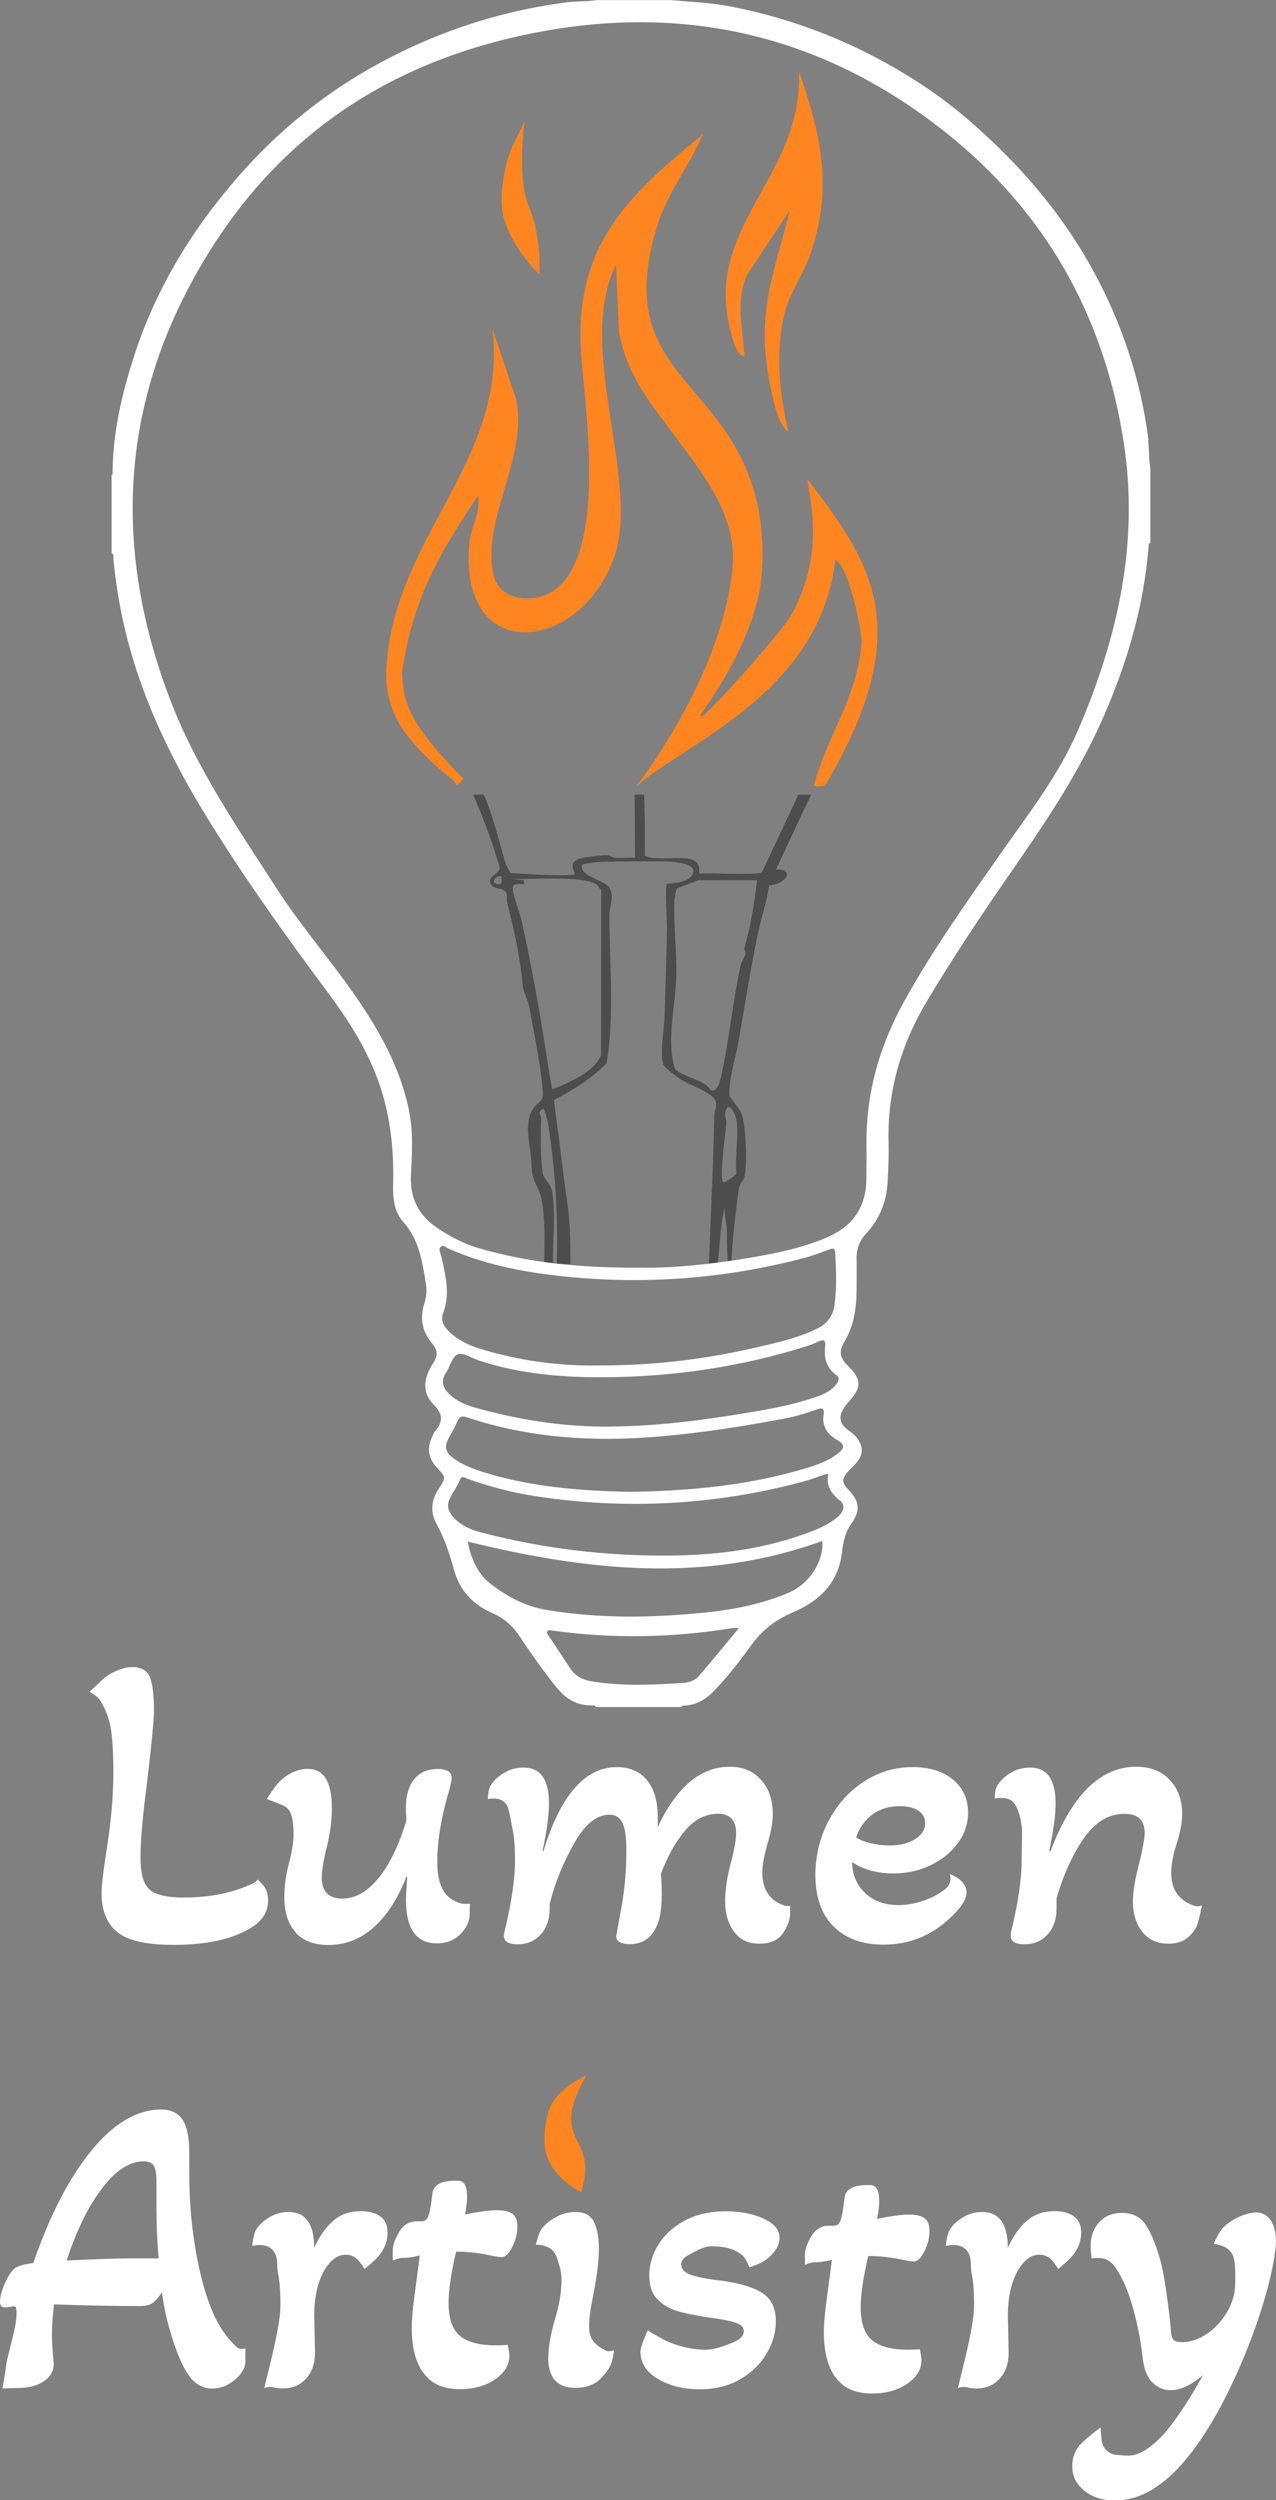 <?xml version="1.0" encoding="UTF-8"?>
<svg id="Layer_2" data-name="Layer 2" xmlns="http://www.w3.org/2000/svg" viewBox="0 0 108.15 211.82">
  <rect x="0" y="0" width="108.15" height="211.82" fill="#808080" stroke="none"/>
  <defs>
    <style>
      .cls-1 {
        fill: #4d4d4d;
      }

      .cls-2 {
        fill: #fe8520;
      }

      .cls-3 {
        fill: #fff;
      }
    </style>
  </defs>
  <g id="desktop">
    <g id="desktop_resume" data-name="desktop resume">
      <g id="color_logo" data-name="color logo">
        <g>
          <g>
            <path class="cls-2" d="M59.42,60.46c-.1.13.08.29.2.18,2.01-1.88,6.76-7.3,7.49-8.61,3.03-5.49,1.29-10.53,1.35-11.43,5.08,6.8,9.5,12.32,1.58,25.77,0,0-.09.37-1.07.22,1.22-4.49,3.6-7.28,4.04-11.96.13-1.41-1.31-7.05-2.21-7.2-1.31,11.31-12.71,15.5-16.88,19.19,0,0,7.14-9.04,8.15-18.3.48-4.4-2.15-7.73-4.81-11.29-2.2-2.94-4.19-5.34-4.8-8.96l-.25-5.65c-3.52,7.13,2.22,18.46-.22,24.98-2.96,7.91-13.13,8.99-12.21-1.37.12-1.39,1-2.65.73-4.02-3.47,5.15-5.53,8.86-6.43,14.94.13,2.02,0,3.83,5.19,9.01-.12.16-.27.4-.53.55-.47-.69-2.11-1.62-4.05-3.97-1.29-1.56-2.01-3.56-1.95-5.58.37-11.24,10.35-17.9,9-29.1l1.98,5.88c1.13,4.98-3.01,10.35-1.87,15.03.57,2.33,3.76,2.36,5.33,1.09,4.16-3.35,2.47-15,2.11-19.37-.76-9.29,3.41-13.53,10.29-19.12-1.15,2.66-3.03,5.01-3.89,7.81-3.78,12.28,5.46,12.72,8.26,22.55.58,2.05.78,4.38.63,6.67-.31,4.92-3.72,10.09-5.15,12.06Z"/>
            <path class="cls-2" d="M66.83,36.59c-.84-.51-1.25-2.57-1.45-3.47-1.4-6.34.06-9.33,1.57-15.32l-3.62,5.47c-1.01,2.32-.37,4.54-.24,6.91-.65-.02-.99-1.45-1.12-1.95-2.51-9.09,6.09-13.03,5.75-22.22,1.85,5.43,2.89,9.82,1.01,15.39-.75,2.22-1.99,3.45-2.42,6.01-.54,3.19-.2,6.09.52,9.19Z"/>
            <path class="cls-2" d="M44.44,10.3c-.14,1.3-.48,5.08.33,7.05,1.13,2.74.94,5.07.96,5.91-.08-.07-2.11-2-2.92-4.44-.51-1.54-.25-3.04-.07-4.1.37-2.15,1.01-2.79,1.7-4.42Z"/>
          </g>
          <g>
            <path class="cls-1" d="M65.77,73.67c.99-2.11,1.97-4.24,2.98-6.35h-1.08l-3.09,6.58c-.32.27-4.54.03-5.34.11.36-2.21-3.1-.79-4.6-1.52.05-1.72,0-3.45-.04-5.17h-.81l.03,5.35c-.54-.03-1.13.04-1.67,0-.27-.02-.44-.22-.8-.22-.38,0-1.8.17-2.16.28-1.01.33-.59.77-.48,1.39-1.84.09-3.6-.04-5.43-.16-.05-.03-.4-.7-.43-.81-.33-1.04-1.12-4.29-1.85-5.83h-.9c.8,1.82,1.49,3.66,2,5.35.08.26.28.71.24.94-.08.42-.9.61-.8,1.11.11.58.72.49,1.11.68.48.24.26.76.34,1.1.59,2.32,1.12,4.69,1.31,7,.04.49.46,1.24.56,1.81.4,2.23.97,4.9,1.14,7.1.08,1-.28.79-.77,1.47-.84,1.16-.34,2.9-.23,4.13.12,1.38-.04,1.41.64,2.78.55,1.13.55,3.98.48,6.31h.75c-.03-1.97.23-4.11-.06-6.12-.1-.7-.71-1.05-.8-1.56-.22-1.27-.19-3.36-.15-4.67.01-.32-.43-.55.23-.84.18.48.32,1,.4,1.5.6,3.97.81,7.74.7,11.68h1.16c0-1.71-.01-3.42-.26-5.13-.24-1.68-.45-3.32-.65-5-.15-1.25-.35-2.51-.49-3.76,1.69-.9,3.29-1.89,4.47-3.14.16-.95.26-1.95.31-2.9.17-3.2-.07-6.43-.08-9.65,0-.73.41-1.45.06-2.22-.32-.7-2.71-1.07-2.36-2.02.03-.09,1.44-.26,1.68-.26,1.58-.03,3.69-.05,5.26-.03.99.01,3.05.2,2.35,1.21-.47.68-2.03.64-2.11.69-.19.13.01,3.23,0,3.73-.03,2.47-.13,4.97-.2,7.45-.03,1.11-.41,3.08-.12,4.11.07.25,1.25,1.14,1.59,1.34.83.5,2.71,1.06,2.88,1.88.08.43-.14.78-.14,1.13-.07,4.19-.31,8.38-.45,12.56h.73c.2-1.58.23-3.18.58-4.73.01.61.2,1.36.21,1.95,0,1.04.02,1.89.08,2.79h.3c.08-2.13.38-4.48.59-6.14.1-.82.37-.77.5-1.21.28-1,.15-4.38-.23-5.4-.15-.41-1.01-1.37-1.02-1.49-.09-1.43.52-3.17.76-4.58.52-3.01,1.01-6.07,1.63-9.1.28-1.39.78-2.77.96-4.17,1.21,0,2.42-1.3.62-1.35ZM42.1,74.89c-.51-.14-.12-.71.4-.67-.04.23.22.84-.4.67ZM50.58,74.93s.24.39.38.46l-.02,14.02c-.45,1-1.42,1.62-2.58,2.2-.21.11-1.44.7-1.56.64-.32-1.61-.53-3.23-.8-4.84-.51-3.12-1.09-6.22-1.77-9.33-.18-.83-.72-2.04-.77-2.81-.03-.46.43-.38.95-.37v-.33s-1.12-.11-1.12-.11c1.76.08,5.99-.33,7.28.48ZM62.42,94.86c.21,1.44-.15,3.09,0,4.56-.03.12-.95.81-1.12.72-.38-.2.22-4.29.26-4.97.02-.39-.22-.67-.02-1.15.32-.76.83.52.87.84ZM62.76,81.86c-.67,3.09-.96,6.24-1.63,9.32-.06.27-.33,1.46-.93,1.18-.25-.79-2.24-1.1-2.89-1.71-.27-.26-.39-1.5-.41-1.88-.11-2.16.43-4.36.43-6.48,0-1.99-.24-4.03-.17-6,0-.14.14-.9.18-.99.03-.07,1.57-.59,1.82-.73h5.01c-.23,1.95-.55,3.91-1.1,5.84.35.38-.18.84-.31,1.45Z"/>
            <path class="cls-3" d="M97.34,37.27c-.65-5.07-2.23-9.84-4.68-14.33-2.75-5.04-6.46-9.27-10.8-12.97-2.13-1.82-4.45-3.36-6.91-4.71-4.13-2.27-8.5-3.84-13.13-4.73-1.63-.31-3.28-.37-4.93-.52h-6.36c-.8.14-1.62.07-2.43.18-6,.77-11.62,2.68-16.87,5.68-4.15,2.38-7.79,5.39-10.95,8.99-3.94,4.49-7.01,9.48-8.87,15.17-1.08,3.3-1.87,6.67-1.87,10.18-.03,0-.05,0-.08,0v6.65c.23.12.13.34.15.51.2,1.94.49,3.87.94,5.77,1.34,5.74,3.84,10.97,6.9,15.96,3.19,5.2,6.73,10.14,10.37,15.03,1.65,2.22,3.15,4.55,4.14,7.17,1.11,2.93,1.44,5.97,1.36,9.08-.03,1.12.08,2.27.85,3.13,1.36,1.51,1.62,3.38,1.93,5.26.09.56.04,1.11-.13,1.64-.4,1.25-.2,2.4.64,3.39.47.56.54,1.02.12,1.66-.77,1.17-1.06,2.45.05,3.57.78.78.77,1.44.1,2.22-.12.14-.19.33-.27.51-.44.96-.3,1.81.43,2.59.77.81.77.83.15,1.77-.63.95-.75,1.96-.21,2.94.68,1.24,1.12,2.56,1.49,3.9.49,1.8,1.6,2.98,3.26,3.7,1.01.44,1.77,1.13,2.36,2.04.95,1.45,1.96,2.86,3.04,4.21.79.99,1.72,1.59,3.01,1.57.13,0,.3-.03.37.14h7.23s.1-.12.15-.12c1.14,0,1.98-.56,2.74-1.36,1.15-1.21,2.15-2.53,3.13-3.87.89-1.21,2.02-2.06,3.42-2.66,2.22-.94,3.85-2.45,4.17-5.02.11-.88.26-1.74.81-2.51.8-1.13.69-1.9-.27-2.89-.54-.56-.55-.91-.04-1.49.25-.29.55-.54.79-.84.54-.69.53-1.26.03-1.98-.21-.3-.49-.52-.79-.73-.72-.53-.83-1.12-.35-1.87.14-.22.32-.42.49-.62,1.01-1.12.98-1.83-.1-2.89-.71-.69-.87-1.22-.37-2.06.81-1.36,1.04-2.83,1.05-4.36,0-.89.02-1.78,0-2.67-.02-.84.24-1.56.81-2.17,1.15-1.23,1.73-2.71,1.82-4.37.06-1.13.11-2.26.08-3.4-.1-4.26,1.03-8.18,3.2-11.83,2.22-3.72,4.62-7.33,7.09-10.89,2.88-4.16,5.72-8.33,7.79-12.98,2.13-4.79,3.6-9.75,3.98-15,.04,0,.09,0,.13-.02v-6.36c-.14-.78-.09-1.57-.19-2.35ZM37.37,106.34c-.05-.23-.21-.48-.03-.69.23-.25.45.04.64.12,3.39,1.5,6.99,2.12,10.65,2.45,6.61.59,13.13.04,19.55-1.65.72-.19,1.42-.46,2.12-.72.33-.12.47-.09.49.31.08,1.47.14,2.93-.06,4.4-.12.91-.6,1.56-1.41,1.97-1.63.82-3.4,1.2-5.15,1.61-4.28.99-8.62,1.56-13.55,1.54-3.04.06-6.54-.36-9.95-1.42-1-.31-1.92-.76-2.67-1.51-.43-.43-.65-.95-.44-1.51.63-1.67.18-3.28-.18-4.9ZM37.79,116.33c.34-.55.54-1.41,1.01-1.59.47-.18,1.19.33,1.81.53,3.5,1.15,7.12,1.44,10.77,1.41,5.74-.05,11.37-.87,16.86-2.59.39-.12.78-.26,1.14-.44.48-.23.61-.04.56.4-.11.97.07,1.81.92,2.42.32.23.25.53.02.81-.4.51-.95.8-1.55,1.01-2.42.86-4.95,1.24-7.47,1.64-3.36.53-6.73.9-10.13.93-3.91.04-7.72-.55-11.48-1.61-.85-.24-1.63-.59-2.26-1.23-.51-.52-.59-1.07-.21-1.7ZM59.3,141.93c-.36.42-.87.62-1.41.65-2.59.17-5.19.29-7.77-.14-.77-.13-1.4-.46-1.83-1.15-.57-.89-1.17-1.76-1.75-2.65-.09-.14-.25-.28-.14-.45.09-.13.27-.07.4-.05,5.11.71,10.21.62,15.31-.21.11-.02.23,0,.52,0-1.18,1.42-2.24,2.72-3.33,3.99ZM66.9,134.91c-2.23.96-4.59,1.44-6.99,1.69-4.56.47-9.13.55-13.67-.22-1.75-.3-3.27-1.13-4.65-2.19-1.15-.88-1.65-2.16-1.96-3.59,10.06,2.47,20.07,3.58,30.07-.05.13,1.69-1.07,3.61-2.8,4.36ZM71.04,128.47c-.63.58-1.4.93-2.18,1.24-3.92,1.52-8,2.05-12.17,2.08-5.35.04-10.62-.59-15.8-1.93-.97-.25-1.86-.61-2.54-1.41-.39-.46-.49-.92-.24-1.46.25-.57.66-1.05.89-1.65.14-.37.47-.12.67-.04,1.87.66,3.77,1.16,5.73,1.46,7.65,1.17,15.22.76,22.69-1.24.67-.18,1.32-.44,1.98-.65.02,0,.05.01.14.04-.21.95.24,1.63.97,2.21.46.36.38.88-.13,1.36ZM70.95,123.18c-.77.6-1.69.92-2.61,1.2-4.79,1.45-9.71,1.93-14.94,2.01-4.08-.08-8.37-.39-12.53-1.7-.85-.27-1.68-.61-2.41-1.12-.73-.52-.83-1.02-.4-1.79.25-.44.5-.88.7-1.34.17-.39.33-.52.8-.37,5.32,1.78,10.79,2.11,16.34,1.63,3.58-.31,7.12-.86,10.65-1.53.9-.17,1.78-.43,2.64-.75.43-.16.71-.17.62.42-.15.98.27,1.64,1.12,2.14.71.41.7.68.03,1.21ZM91.39,61.82c-1.64,3.82-4.16,7.04-6.5,10.38-2.9,4.14-5.84,8.26-8.29,12.7-2.12,3.84-3.24,7.91-3.16,12.31.02.89-.01,1.78-.01,2.67,0,2.4-1.19,4.03-3.33,4.95-2.09.9-4.32,1.35-6.55,1.73-3.33.57-6.69.88-9.11.84-5.34.03-9.66-.43-13.88-1.66-1.26-.37-2.4-.97-3.49-1.7-1.6-1.08-2.34-2.55-2.24-4.48.09-1.8.21-3.61-.15-5.4-.73-3.7-2.55-6.89-4.66-9.93-2.12-3.04-4.57-5.85-6.58-8.97-3.29-5.1-6.75-10.12-8.95-15.81-5.19-13.42-4.25-26.37,3.53-38.57C24.62,10.53,34.31,4.71,46.28,2.6c12.61-2.22,23.99.73,33.96,8.69,8.36,6.68,13.31,15.43,14.98,26.04,1.36,8.59-.46,16.64-3.83,24.49Z"/>
          </g>
        </g>
        <g>
          <path class="cls-3" d="M9.92,163.67c-.87-.73-1.31-1.81-1.31-3.23,0-.64.12-1.74.36-3.29.43-2.62.64-4.95.64-6.97,0-1.55-.07-2.76-.2-3.63-.13-.87-.44-1.7-.91-2.48-.24-.38-.91-.74-.91-.74,0,0,.71-.67,1.04-.98.32-.31.73-.57,1.22-.79.49-.22.95-.32,1.38-.32.76,0,1.26.29,1.48.86s.34,1.53.34,2.86c0,.71-.19,2.69-.57,5.93-.38,2.88-.57,5.02-.57,6.4,0,.98.11,1.71.34,2.2.23.49.6.82,1.13.98.52.19,1.26.29,2.22.29,2.12,0,4-.37,5.65-1.11.29-.09.61-.41.61-.41,0,0,.41.4.59.68.18.27.27.64.27,1.09,0,1.05-.57,1.87-1.72,2.47-1.53.86-3.62,1.29-6.29,1.29-2.31,0-3.9-.36-4.77-1.09Z"/>
          <path class="cls-3" d="M25.08,163.72c-.66-.69-.98-1.69-.98-3,0-.93.13-1.88.39-2.86.26-1,.39-1.81.39-2.43,0-1.05-.12-2.09-.76-2.4-.33-.19-1.5-.61-1.5-.61,0,0,.7-1.23,1.38-1.76.68-.54,1.38-.8,2.09-.8,1.36,0,2.04,1.11,2.04,3.33,0,1.14-.18,2.38-.54,3.72-.21.95-.32,1.67-.32,2.15,0,1.19.58,1.79,1.75,1.79,1.1,0,2.12-.58,3.07-1.75.95-1.17,1.74-2.8,2.36-4.9l-.04-.68c-.05-1.17.16-2.07.63-2.7.47-.63,1.15-.95,2.06-.95.79,0,1.18.25,1.18.75,0,.26-.12.79-.36,1.57-.57,2.05-.86,3.9-.86,5.54,0,1,.16,1.79.47,2.36.31.57.83.97,1.57,1.18.24.05.74.03.74.03,0,0-.03.52-.03.83,0,.62-.26,1.19-.77,1.72-.51.52-1.19.79-2.02.79-1.74,0-2.61-1.23-2.61-3.68,0-.43.04-1.07.11-1.93l-.07-.04c-.74,1.88-1.67,3.32-2.79,4.31-1.12.99-2.4,1.48-3.83,1.48-1.19,0-2.12-.35-2.77-1.04Z"/>
          <path class="cls-3" d="M42.72,163.83c.62-2.53.93-4.59.93-6.18,0-1.19-.07-2.09-.21-2.7-.14-.61-.3-1.99-.61-2.18-.47-.59-1.47-.35-1.47-.35,0,0-.03-.77.25-1.19.27-.42.66-.77,1.14-1.05.49-.29,1.03-.43,1.63-.43,1.43,0,2.15,1.01,2.15,3.04,0,.98-.18,2.31-.54,4l.07.04c1.45-4.74,3.53-7.12,6.22-7.12,1.1,0,1.95.37,2.56,1.11.61.74.91,1.8.91,3.18v.79c1.6-3.41,3.63-5.11,6.11-5.11,1.12,0,2.01.38,2.66,1.13.66.75.98,1.71.98,2.88,0,.72-.16,1.56-.46,2.54-.29,1.05-.43,1.85-.43,2.4,0,1.43.61,2.36,1.82,2.79.19.09.54.05.54.05v.63c0,.52-.2,1.08-.61,1.68-.41.6-1.07.89-2,.89s-1.62-.33-2.13-1c-.51-.67-.77-1.54-.77-2.61,0-.98.17-2.07.5-3.29.29-1.1.43-1.92.43-2.47s-.13-.96-.39-1.23c-.26-.27-.63-.41-1.11-.41-1.07,0-2.01.47-2.81,1.41-.8.94-1.48,2.16-2.06,3.67.05.57.07,1.16.07,1.75,0,1.19-.14,2.09-.43,2.68-.43,1.03-1.2,1.54-2.32,1.54-.31,0-.57-.05-.79-.16-.22-.11-.32-.28-.32-.52.02-.14.17-.97.45-2.48.27-1.51.41-3.1.41-4.77,0-1.12-.11-1.91-.34-2.36s-.59-.68-1.09-.68c-1.07,0-2.07.8-2.98,2.4-.92,1.6-1.62,3.31-2.09,5.15v.39c0,.91-.25,1.64-.75,2.2-.5.56-1.16.84-1.97.84-.86,0-1.24-.29-1.14-.86Z"/>
          <path class="cls-3" d="M70.63,163.2c-1.01-1.04-1.52-2.48-1.52-4.34,0-1.64.37-3.17,1.11-4.58.74-1.41,1.74-2.52,3-3.34,1.26-.82,2.63-1.23,4.11-1.23s2.57.35,3.43,1.05c.86.7,1.29,1.64,1.29,2.81,0,.93-.29,1.79-.86,2.57-.57.79-1.34,1.41-2.31,1.88-.97.47-2.02.7-3.16.7-.67,0-1.31-.08-1.93-.25-.62-.17-1.14-.41-1.57-.72.02,1.1.4,1.98,1.13,2.65.73.67,1.66,1,2.81,1,.69,0,1.4-.13,2.13-.38.73-.25,1.35-.59,1.88-1.02.59-.52.34-1.22.34-1.22,0,0,1.45.45,1.41,1.61-.02.52-.45,1.22-1.36,2.07-1.6,1.53-3.49,2.29-5.68,2.29-1.81,0-3.22-.52-4.24-1.56ZM77.55,155.82c.57-.36.86-.81.86-1.36,0-.45-.19-.8-.57-1.06-.38-.25-.91-.38-1.57-.38-.91,0-1.68.23-2.32.7-.64.47-1.11,1.11-1.39,1.95.33.21.76.38,1.29.5s1.05.18,1.57.18c.86,0,1.57-.18,2.15-.54Z"/>
          <path class="cls-3" d="M85.66,163.83c.62-2.53.93-4.59.93-6.18,0-1.19.08-2.33,0-2.95-.11-.82-.32-1.61-.74-2.05-.47-.49-1.53-.28-1.53-.28,0,0-.05-.72.23-1.14.27-.42.66-.77,1.14-1.05.49-.29,1.03-.43,1.63-.43,1.43,0,2.15,1.01,2.15,3.04,0,.98-.18,2.31-.54,4l.11.04c1.81-4.77,4.23-7.15,7.26-7.15,1.22,0,2.17.38,2.86,1.13.69.75,1.04,1.71,1.04,2.88,0,.69-.17,1.56-.5,2.61-.29.91-.43,1.7-.43,2.4,0,1.38.64,2.3,1.93,2.75.33.14.68-.03.68-.03,0,0-.27,1.3-.43,1.71-.17.41-.45.76-.84,1.07-.39.31-.92.47-1.59.47-.93,0-1.66-.33-2.2-1-.54-.67-.8-1.54-.8-2.61,0-.81.2-1.98.61-3.5.26-1.14.39-1.89.39-2.25,0-1.1-.57-1.64-1.72-1.64-1.34,0-2.48.69-3.43,2.06-.95,1.37-1.73,3.07-2.32,5.09v.86c0,.91-.25,1.64-.75,2.2-.5.56-1.16.84-1.97.84-.86,0-1.24-.29-1.14-.86Z"/>
          <path class="cls-3" d="M16.14,201.42c-.51-.62-1.01-1.67-1.48-3.15-.48-1.48-.79-2.84-.93-4.08-.31.48-.59.79-.84.95-.25.16-.61.23-1.09.23-2.1,0-4.5-.05-7.22-.14-.12.95-.18,1.82-.18,2.61,0,.55.05,1.3.14,2.25.07.67-.19,1.2-.77,1.61-.58.41-1.33.61-2.23.61-.41,0-1.34.04-1.34.04,0,0,.17-.85.25-1.44.06-.4.05-.61.26-1.42.26-1.12.89-3.13.63-4.04-.27-.23-1.34.45-1.34-.43,0-.43.14-.97.43-1.61.29-.64.58-1.07.89-1.29.36-.19.86-.32,1.5-.39,1.41-4.08,3.06-7.26,4.95-9.56,1.89-2.3,3.86-3.45,5.88-3.45.83,0,1.44.29,1.82.86.38.57.57,1.5.57,2.79v1.61c0,2.31.17,4.49.52,6.53.35,2.04.79,3.72,1.34,5.06.52,1.34,1.25,2.43,2.18,3.29.29.24.72.09.72.09v1.09c0,.55-.3,1.07-.89,1.57-.6.5-1.23.75-1.9.75-.74,0-1.36-.31-1.88-.93ZM10.94,191.33h2.5c-.12-1.48-.18-2.95-.18-4.43v-2.07c0-.67-.08-1.12-.23-1.36s-.45-.36-.88-.36c-1.17,0-2.34.76-3.5,2.29-1.17,1.53-2.17,3.56-3,6.11,2.57-.12,4.34-.18,5.29-.18Z"/>
          <path class="cls-3" d="M22.4,202.31c.62-2.53,1.37-5.41,1.37-7.01,0-1.19-.07-2.09-.21-2.7-.14-.61.1-1.52-.54-2.07s-1.64-.25-1.64-.25c0,0,.07-.98.34-1.4.27-.42.66-.77,1.14-1.05s1.02-.43,1.59-.43c1.45,0,2.18,1.01,2.18,3.04.45-1,1-1.77,1.63-2.31.63-.54,1.41-.8,2.34-.8.69,0,1.24.15,1.64.45.41.3.61.76.61,1.38s-.21,1.25-.63,1.81c-.42.56-1.31,1.25-1.31,1.25,0,0-.34-.48-.46-.63-.31-.38-.69-.57-1.14-.57-.72,0-1.33.47-1.86,1.39-.52.93-.8,2.17-.82,3.72l.07,3.18c0,.91-.25,1.64-.75,2.2-.5.56-1.16.84-1.97.84-.91,0-.81-.26-1.59-.04Z"/>
          <path class="cls-3" d="M35.88,201.04c-.66-.92-.98-2.19-.98-3.81,0-.74.09-1.8.29-3.18l.39-2.97c-.5.14-1,.21-1.5.21-.26,0-.79.22-.79.22v-.86c0-.44.2-1,.61-1.67.29-.47.8-.78,1.35-.79.9-.02,1.09.31,1.4-2.35.13-1.14,1.6-1.09,2.15-1.09s.79.45.79,1.36c0,.41-.06.91-.18,1.5,1.19-.24,2.1-.36,2.72-.36.57,0,1,.1,1.29.3s.43.57.43,1.09c0,.57-.14,1.14-.43,1.72s-.58.86-.89.86c-.24,0-.56-.05-.97-.14-.95-.21-1.92-.32-2.9-.32-.43,1.81-.64,3.27-.64,4.36,0,1.33.33,2.26.98,2.79.66.53,1.67.79,3.06.79.41,0,.97-.04.97-.04,0,0,.14.6.14.93,0,.79-.41,1.45-1.22,2-.81.55-1.8.82-2.97.82-1.41,0-2.44-.46-3.09-1.38Z"/>
          <path class="cls-3" d="M46.48,199.7c0-.86.18-1.91.54-3.15.38-1.24.57-2.36.57-3.36,0-.5-.07-.93-.2-1.29s-.21-1.14-.88-1.48c-.51-.27-1.09-.25-1.09-.25,0,0,.21-1.01.53-1.4.32-.39.74-.72,1.25-.98.51-.26,1.03-.39,1.56-.39.79,0,1.32.29,1.59.86.27.57.41,1.32.41,2.25,0,1.05-.18,2.47-.54,4.25-.19.95-.29,1.73-.29,2.32s.13,1.01.39,1.3c.26.3.47.48,1.04.77.21.12.69-.03.69-.03,0,0-.13.98-.35,1.37s-.69,1.03-1.16,1.34c-.48.31-1.07.47-1.79.47-1.53,0-2.29-.87-2.29-2.61Z"/>
          <path class="cls-3" d="M55.76,201.54c-.99-.58-1.48-1.36-1.48-2.34,0-.41.62-1.77.62-1.77,0,0,.81.5,1.04.61.48.29,1.09.54,1.74.72.66.18,1.37.31,2.09.31.86,0,1.68-.35,2.32-.6.63-.25.95-.58.95-.98,0-.31-.22-.54-.66-.7-.44-.16-1.28-.32-2.52-.48-1.07-.17-1.92-.35-2.56-.55-.63-.2-1.17-.54-1.61-1-.44-.46-.66-1.13-.66-1.98,0-.91.26-1.78.77-2.61.51-.83,1.26-1.51,2.23-2.04.98-.52,2.15-.79,3.5-.79,1.19,0,2.25.2,3.16.61.92.41,1.38.95,1.38,1.64,0,.41-.14.79-.43,1.16-.29.37-.63.67-1.02.89s-1.11.45-1.11.45c0,0-.27-.74-.57-1-.72-.6-1.52-.78-2.66-.78-.72,0-1.44.49-1.88.71-.44.21-.66.49-.66.82,0,.43.32.74.95.93.63.19,1.48.35,2.56.46,1.52.22,2.66.57,3.4,1.06.74.49,1.11,1.28,1.11,2.38,0,.93-.26,1.84-.79,2.73-.52.89-1.28,1.62-2.25,2.18-.98.56-2.11.84-3.4.84-1.38,0-2.57-.29-3.56-.88Z"/>
          <path class="cls-3" d="M91.92,211.02c-.69-.54-1.04-1.23-1.04-2.09,0-.69.21-1.28.63-1.77.42-.49,1.77-1.51,1.77-1.51,0,0,.03.57.1,1.13.08.64.6,1.14,1.24,1.2.41.04.8.06,1.02.06.93,0,1.98-.67,3.15-2,.43-.5.93-1.18,1.5-2.04.57-.86,1.13-1.79,1.68-2.79-1,.86-1.92,1.29-2.75,1.29-.57,0-1.08-.21-1.52-.63-.44-.42-.72-1.09-.84-2.02-.14-1.36-.41-2.76-.8-4.2-.39-1.44-.88-2.59-1.45-3.45-.19-.29-.39-.5-.61-.64-.21-.14-.35-.21-.73-.26-.29-.02-.75.03-.75.03,0,0-.08-.65-.08-.99,0-.86.24-1.55.72-2.07.48-.52,1.12-.79,1.93-.79.88,0,1.54.32,1.98.95.44.63.85,1.6,1.23,2.91.19.64.38,1.58.55,2.81.18,1.23.32,2.39.41,3.49.02.29.1.49.23.61.13.12.35.18.66.18.74,0,1.46-.24,2.16-.72.7-.48,1.27-1.1,1.72-1.88.44-.77.66-1.57.66-2.38,0-1,.09-2.21-.44-2.74-.42-.51-1.38-.61-1.38-.61,0,0,.43-1.02.81-1.39.38-.37.83-.67,1.36-.91.56-.25,1.06-.37,1.51-.36.51.02.95.31,1.21.76s.39,1.02.39,1.71c0,.14-.02.41-.07.79-.19,1.53-.65,3.39-1.38,5.6-.73,2.2-1.64,4.4-2.73,6.6-1.1,2.19-2.26,4.03-3.5,5.51-.88,1.07-1.83,1.91-2.84,2.52-1.01.61-2.07.91-3.16.91-1,0-1.85-.27-2.54-.8Z"/>
          <path class="cls-3" d="M70.81,201.41c-.66-.92-.98-2.19-.98-3.81,0-.74.09-1.8.29-3.18l.39-2.97c-.5.14-1,.21-1.5.21-.26,0-.79.22-.79.22v-.86c0-.44.2-1,.61-1.67.29-.47.8-.78,1.35-.79.9-.02,1.09.31,1.4-2.35.13-1.14,1.6-1.09,2.15-1.09s.79.45.79,1.36c0,.41-.06.91-.18,1.5,1.19-.24,2.1-.36,2.72-.36.57,0,1,.1,1.29.3s.43.57.43,1.09c0,.57-.14,1.14-.43,1.72s-.58.86-.89.86c-.24,0-.56-.05-.97-.14-.95-.21-1.92-.32-2.9-.32-.43,1.81-.64,3.27-.64,4.36,0,1.33.33,2.26.98,2.79.66.53,1.67.79,3.06.79.41,0,.97-.04.97-.04,0,0,.14.6.14.93,0,.79-.41,1.45-1.22,2-.81.55-1.8.82-2.97.82-1.41,0-2.44-.46-3.09-1.38Z"/>
          <path class="cls-3" d="M81.19,202.31c.62-2.53,1.37-5.41,1.37-7.01,0-1.19-.07-2.09-.21-2.7-.14-.61.1-1.52-.54-2.07s-1.64-.25-1.64-.25c0,0,.07-.98.34-1.4.27-.42.66-.77,1.14-1.05s1.02-.43,1.59-.43c1.45,0,2.18,1.01,2.18,3.04.45-1,1-1.77,1.63-2.31.63-.54,1.41-.8,2.34-.8.69,0,1.24.15,1.64.45.41.3.61.76.61,1.38s-.21,1.25-.63,1.81c-.42.56-1.31,1.25-1.31,1.25,0,0-.34-.48-.46-.63-.31-.38-.69-.57-1.14-.57-.72,0-1.33.47-1.86,1.39-.52.93-.8,2.17-.82,3.72l.07,3.18c0,.91-.25,1.64-.75,2.2-.5.56-1.16.84-1.97.84-.91,0-.81-.26-1.59-.04Z"/>
        </g>
        <path class="cls-2" d="M49.69,175.84c-1.77,3.15-1.41,4.28-.62,5.83,1.09,2.15.21,3.45.22,4.08-.08-.06-2.09-.99-2.87-2.89-.49-1.19-.2-2.97,0-3.76.4-1.61,2.03-2.7,3.27-3.26Z"/>
      </g>
    </g>
  </g>
</svg>